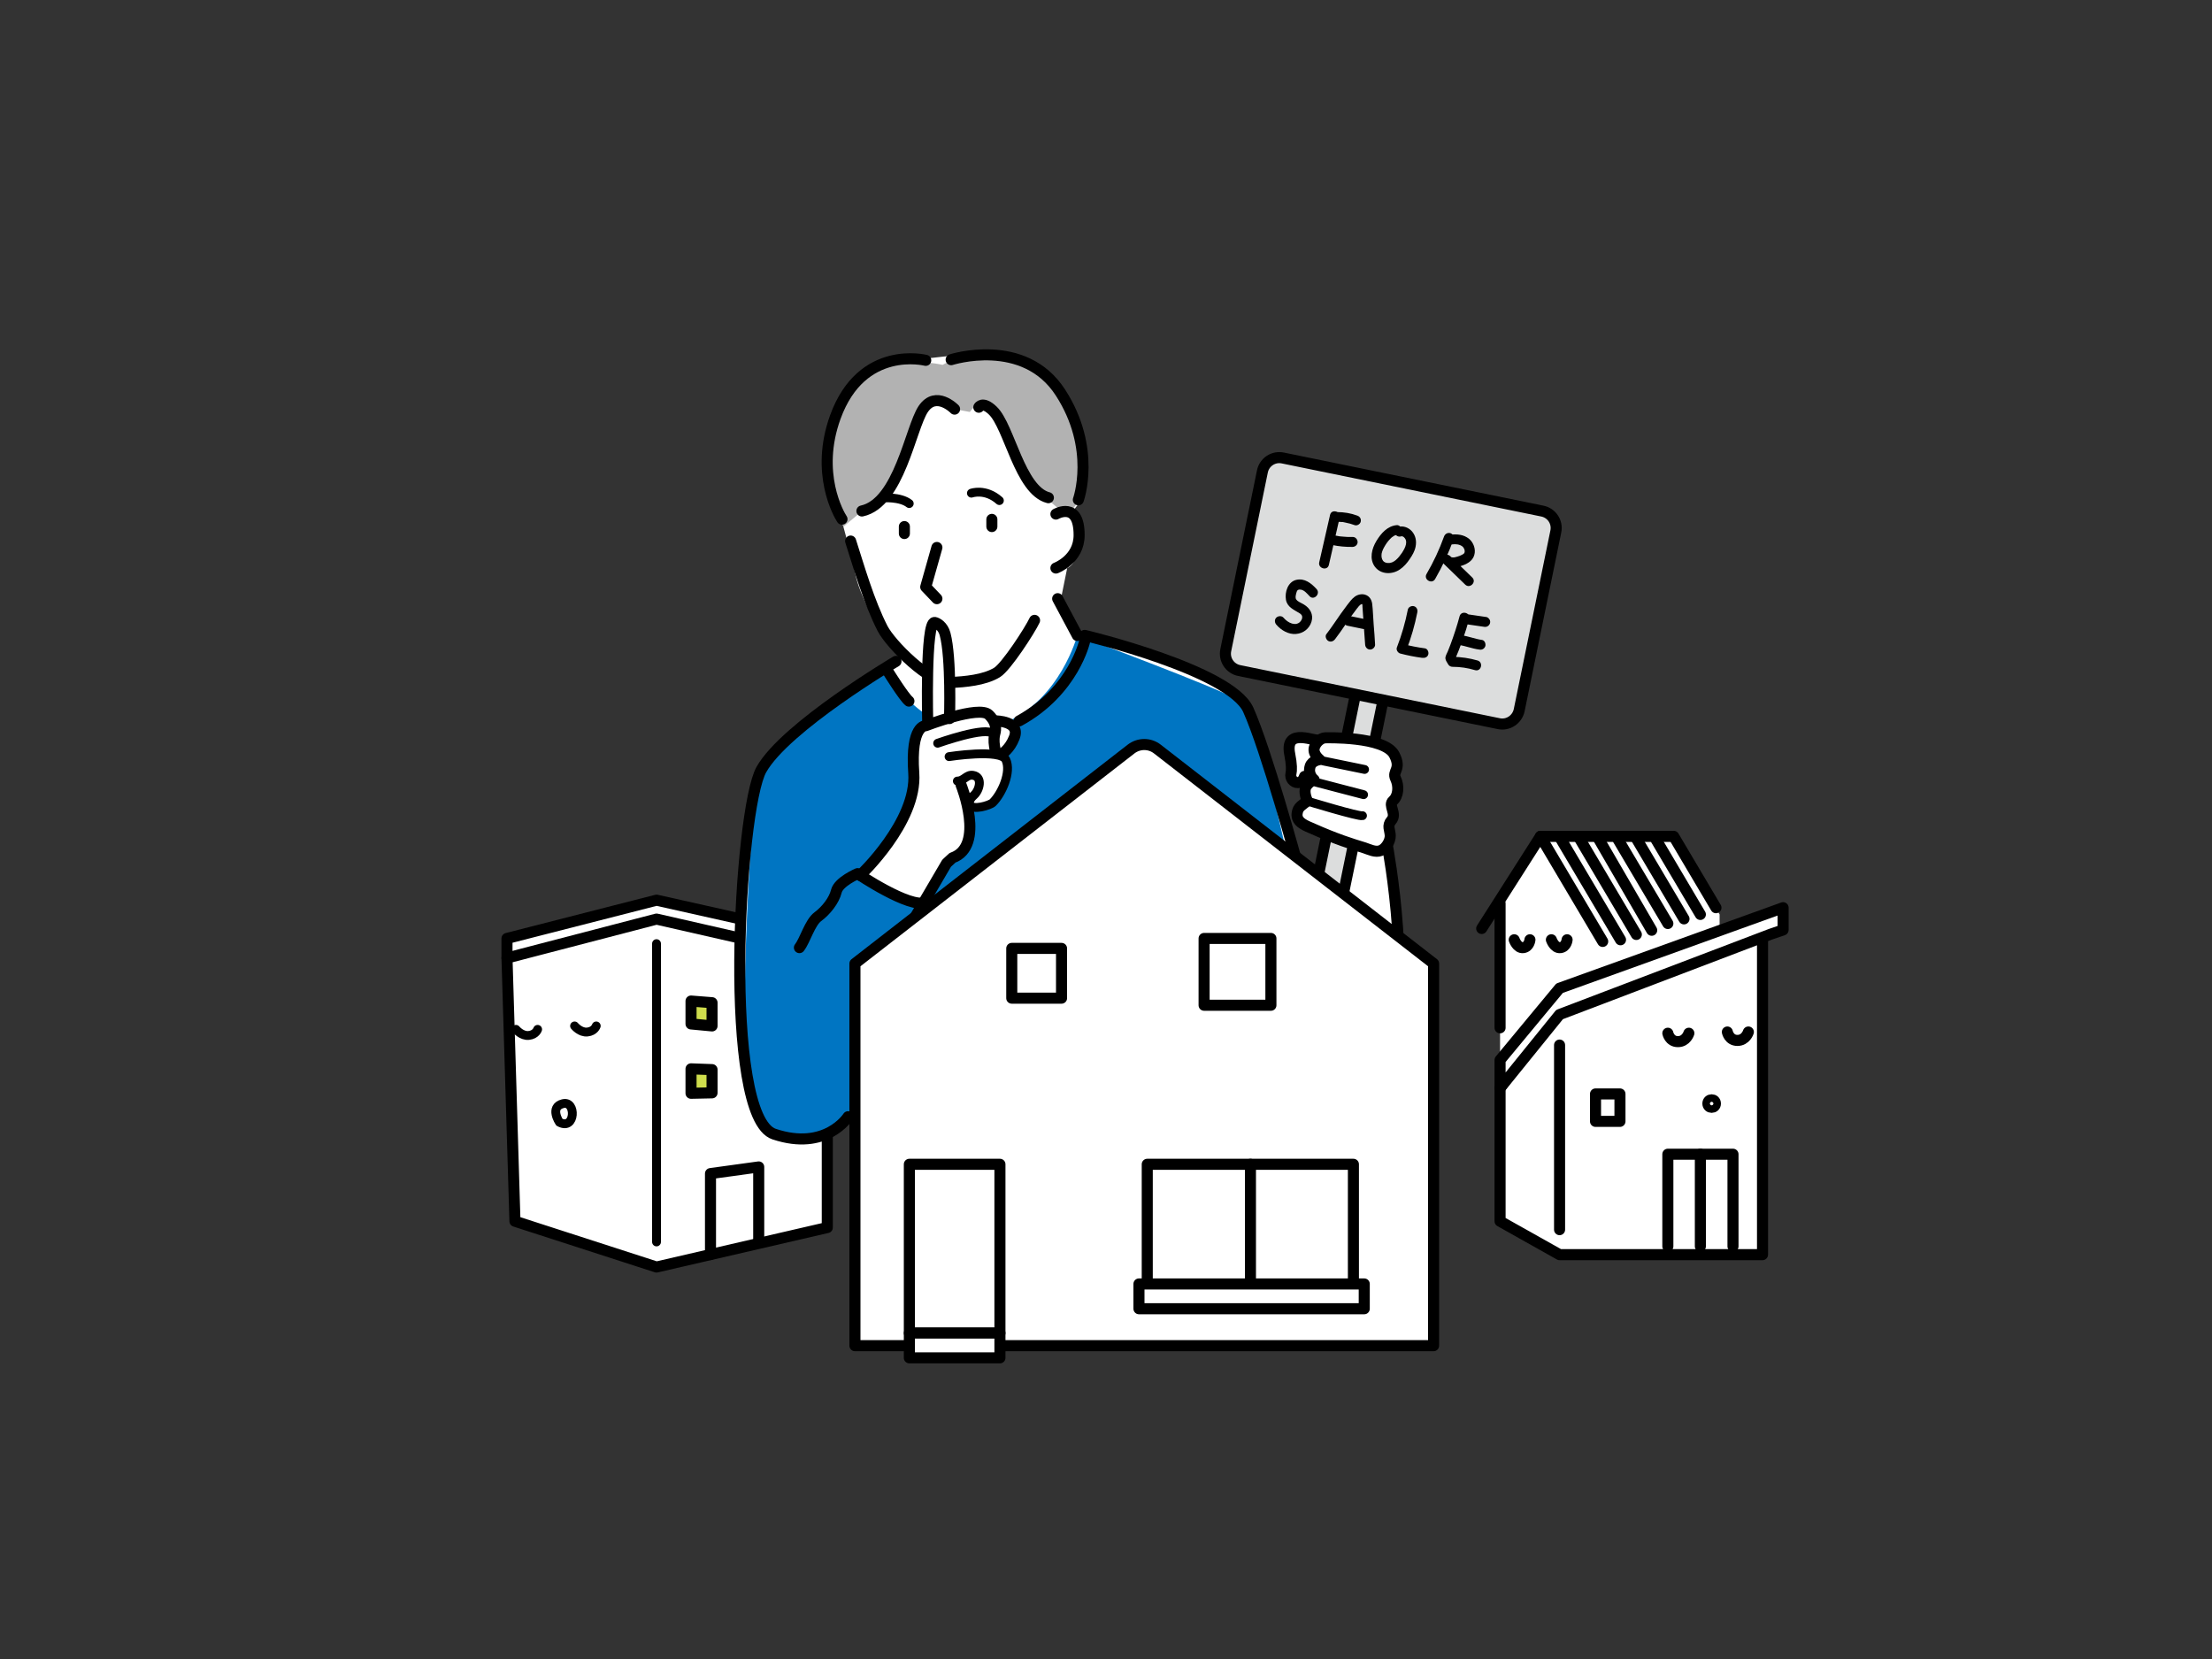 <?xml version="1.0" encoding="utf-8"?>
<!-- Generator: Adobe Illustrator 28.1.0, SVG Export Plug-In . SVG Version: 6.00 Build 0)  -->
<svg version="1.1" id="レイヤー_1" xmlns="http://www.w3.org/2000/svg" xmlns:xlink="http://www.w3.org/1999/xlink" x="0px"
	 y="0px" viewBox="0 0 200 150" style="enable-background:new 0 0 200 150;" xml:space="preserve">
<rect x="0" y="0" width="200" height="150" fill="#333333" stroke="none"/>
<style type="text/css">
	.st0{fill:#FFFFFF;stroke:#000000;stroke-linecap:round;stroke-linejoin:round;stroke-miterlimit:10;}
	.st1{fill:none;stroke:#000000;stroke-width:0.8;stroke-linecap:round;stroke-linejoin:round;stroke-miterlimit:10;}
	.st2{fill:#CFDD4C;stroke:#000000;stroke-linecap:round;stroke-linejoin:round;stroke-miterlimit:10;}
	.st3{fill:none;stroke:#000000;stroke-linecap:round;stroke-linejoin:round;stroke-miterlimit:10;}
	.st4{fill:#FFFFFF;}
	.st5{fill:#B2B2B2;}
	.st6{fill:#0075C2;}
	.st7{fill:#DCDDDD;stroke:#000000;stroke-linecap:round;stroke-linejoin:round;stroke-miterlimit:10;}
</style>
<g>
	<g>
		<polyline class="st0" points="45.84,86.62 45.84,84.85 59.36,81.39 74.8,84.85 74.8,86.62 		"/>
		<polygon class="st0" points="45.84,86.62 59.36,83.1 74.8,86.62 74.8,110.99 59.36,114.56 46.56,110.42 		"/>
		<line class="st1" x1="59.36" y1="85.32" x2="59.36" y2="112.29"/>
		<polygon class="st2" points="62.48,90.51 62.48,92.58 64.38,92.76 64.38,90.66 		"/>
		<polygon class="st2" points="62.48,96.64 62.48,98.85 64.38,98.81 64.38,96.71 		"/>
		<polyline class="st3" points="64.24,113.43 64.24,106.11 68.6,105.51 68.6,112.13 		"/>
		<path class="st1" d="M51.95,92.76c0,0,0.51,0.62,1.16,0.55c0.65-0.07,0.8-0.55,0.8-0.55"/>
		<path class="st1" d="M46.65,93.07c0,0,0.51,0.62,1.16,0.55c0.65-0.07,0.8-0.55,0.8-0.55"/>
		<path class="st1" d="M50.58,101.47c0,0-0.92-1.37,0.31-1.68C52.12,99.47,52.04,102.24,50.58,101.47z"/>
	</g>
	<g>
		<path class="st4" d="M139.61,46.04l-23.45-4.8c-0.94-0.19-1.86,0.42-2.06,1.36l-3.31,16.15c-0.09,0.46,0,0.92,0.25,1.31
			c0.26,0.39,0.65,0.65,1.1,0.75l10.31,2.11l-0.75,3.66c-0.95-0.06-1.68-0.04-1.76-0.04c0,0,0,0,0,0c-0.2,0.01-0.4,0.09-0.58,0.22
			c-0.07,0.01-0.33-0.04-0.54-0.08c-0.65-0.14-1.54-0.33-2.01,0.14c-0.29,0.28-0.37,0.74-0.24,1.39c0.19,0.98,0.17,1.47,0.11,1.71
			c-0.06,0.25,0.01,0.52,0.18,0.72c0.15,0.19,0.37,0.29,0.6,0.29c0.01,0,0.02,0,0.02,0c0.24-0.01,0.57-0.13,0.76-0.67
			c0.03-0.09-0.01-0.18-0.1-0.21l0.21-0.51c-0.04,0.4,0.12,0.72,0.29,0.93c-0.24,0.16-0.62,0.47-0.69,0.88
			c-0.06,0.39,0.08,0.82,0.16,1.03c-0.14,0.1-0.38,0.28-0.48,0.38c-0.25,0.22-0.36,0.45-0.41,0.79c-0.11,0.87,0.73,1.22,1.33,1.48
			c0.07,0.03,0.14,0.06,0.21,0.09c0.36,0.16,0.73,0.31,1.09,0.46l-1.44,7.01l-1.51-4.53c-0.03-0.1-2.84-10.38-4.45-13.94
			c-1.6-3.52-13.66-6.52-14.82-6.8l-1.7-3.19l0.56-2.76c0.38-0.17,1.05-0.74,1.05-2.8c0-1.15-0.25-2.39-0.54-2.36l0.54-0.68
			c0.01-0.02,0.08-1.69,0.36-1.25c0.16,0.26,1.19-3.64-2.05-8.79c-3.26-5.18-9.46-3.38-9.5-3.37l-2.53,0.29
			c-0.48-0.11-6.01-1.17-8.34,5.23c-1.89,5.19,0.38,9.01,0.61,9.37l0.53,1.96c0.29,0.92,0.49,1.87,0.68,2.79
			c0.32,1.57,1.09,3.05,1.92,4.69c0.56,1.09,1.71,2,2.52,3.01c-1.36,0.81-10.9,6.4-12.95,10.04c-1.73,3.06-3.2,24-0.5,31.03
			c0.47,1.22,1.05,1.95,1.74,2.18c0.95,0.32,1.79,0.44,2.54,0.44c2.66,0,4.02-1.63,4.3-2.01l42.48-2.36
			c0.54,0.69,1.25,1.18,2.16,1.18c0.05,0,0.09,0,0.14,0c1.73-0.09,2.89-2.05,3.79-3.95c2.75-5.82,0.5-18.43,0.29-19.58
			c0.17-0.28,0.27-0.59,0.26-0.89c-0.01-0.17-0.04-0.32-0.06-0.45c-0.06-0.31-0.11-0.52,0.12-0.78c0.34-0.39,0.22-0.82,0.12-1.17
			c-0.09-0.33-0.12-0.49,0.01-0.61c0.53-0.46,0.64-1.41,0.27-2.21c-0.1-0.22-0.05-0.35,0.03-0.56c0.13-0.33,0.29-0.74-0.14-1.59
			c-0.28-0.54-0.96-0.91-1.78-1.15l0.72-3.53l10.31,2.11c0.12,0.02,0.24,0.04,0.35,0.04c0.34,0,0.67-0.1,0.96-0.29
			c0.39-0.26,0.65-0.65,0.75-1.1l3.31-16.15C141.16,47.16,140.56,46.24,139.61,46.04z"/>
		<path class="st5" d="M85.22,32.99c0,0-7.27-1.81-9.53,4.31c-2.26,6.12,0.59,10.31,0.59,10.31s2.42-2.1,2.97-2.35
			c0.55-0.25,1.67-1.48,2.52-3.88c0.85-2.4,2.13-5.37,2.94-5.16c0.82,0.21,1.6,0.77,1.6,0.77l1.38,0.26c0,0,0.73-1.12,1.4-0.63
			c0.67,0.5,2.98,5.92,3.97,6.98s2.91,2.6,2.91,2.6s0.88,0.58,1.53-1.01c0.65-1.59,0.28-10.62-3.77-11.99s-6.44-1.27-6.44-1.27
			L85.22,32.99z"/>
		<path class="st4" d="M118.63,68.91l0.26-0.62c0.06,0.12,0.14,0.23,0.22,0.31C118.95,68.66,118.77,68.76,118.63,68.91z"/>
		<path class="st6" d="M80.05,60.34c0,0-10.56,5.72-11.45,9.77c-0.89,4.04-1.92,25.91-0.73,28.81c1.19,2.9,1.88,4.63,4.4,4.22
			s5.19-3.02,5.19-3.02v-12.8l25.99-20.11l12.78,9.52c0,0-2.62-12.4-4.35-13.47c-1.73-1.07-14.48-5.8-14.48-5.8s-1.54,5.8-6.49,7.86
			S81.8,63.9,80.05,60.34z"/>
		<g>
			<path class="st3" d="M125.43,76.39c0,0,2.57,13.56-0.26,19.54c-0.77,1.62-1.93,3.76-3.64,3.85c-2.01,0.11-3.09-2.35-3.58-4.49
				c-1.48-6.43,2.37-19.67,2.37-19.67"/>
			<path class="st3" d="M83.7,32.58c0,0-5.77-1.48-8.17,5.12c-1.85,5.08,0.32,8.83,0.6,9.24"/>
			<path class="st3" d="M86,32.52c0,0,6.59-2.12,9.88,2.97s1.62,9.7,1.62,9.7"/>
			<path class="st3" d="M86.31,36.99c0,0-1.68-1.73-2.84,0c-1.15,1.73-2.17,8.49-5.54,9.21"/>
			<path class="st3" d="M76.91,48.92c0.74,2.31,1.66,5.52,2.89,7.91c0.74,1.43,4.28,5,6.11,4.89c1.34-0.08,3.07-0.21,4.24-0.92
				c0.84-0.52,2.98-3.83,3.39-4.71"/>
			<path class="st3" d="M95.47,46.48c0,0,2.1-1.22,2.1,1.9c0,2.21-2.1,2.98-2.1,2.98"/>
			<path class="st1" d="M79.8,45.02c0,0,1.59-0.13,2.41,0.51"/>
			<path class="st1" d="M87.83,44.59c0,0,1.26-0.46,2.53,0.67"/>
			<line class="st3" x1="81.77" y1="47.61" x2="81.77" y2="48.24"/>
			<line class="st3" x1="89.68" y1="46.96" x2="89.68" y2="47.61"/>
			<polyline class="st3" points="84.71,49.5 83.7,53.07 84.71,54.13 			"/>
			<path class="st3" d="M88.5,36.82c0,0,0.32-0.6,1.26,0.3c1.51,1.44,2.44,7.22,5.03,7.88"/>
			<g>
				<path class="st4" d="M91.85,66.76c0.17-0.43,0.15-0.8-0.06-1.1c-0.47-0.68-1.7-0.7-1.84-0.7c-0.02,0-0.04,0.01-0.05,0.01
					c-0.1-0.16-0.22-0.32-0.39-0.49c-0.53-0.53-2.08-0.27-3.49,0.12c0.03-1.29,0.08-5.47-0.42-7.32c-0.21-0.77-0.79-1.17-1.14-1.21
					c-0.1-0.01-0.21,0.02-0.29,0.1c-0.77,0.71-0.63,7.82-0.6,9.24c0,0,0,0,0,0c-0.11,0.01-0.33,0.06-0.55,0.28
					c-0.62,0.61-0.86,2.04-0.7,4.25c0.29,4.24-4.73,9.01-4.78,9.05c-0.05,0.05-0.08,0.11-0.07,0.18c0,0.07,0.04,0.13,0.09,0.17
					c0,0,4.66,2.45,5.5,2.31c1.07-0.17,2.64-3.45,2.64-3.45l0.47-0.43c0.62-0.23,1.08-0.66,1.36-1.28c0.44-0.97,0.36-2.25,0.15-3.35
					c0.06,0.03,0.13,0.06,0.21,0.08c0.09,0.02,0.2,0.03,0.31,0.03c0.61,0,1.42-0.28,1.65-0.5c0.87-0.85,1.81-2.93,1.23-4.14
					c-0.06-0.13-0.18-0.23-0.32-0.32C90.98,68.1,91.51,67.65,91.85,66.76z"/>
				<g>
					<path class="st3" d="M85.85,64.97c0,0,0.18-5.48-0.4-7.64c-0.19-0.72-0.73-1.02-0.94-1.05c-0.86-0.1-0.63,9.11-0.63,9.11"/>
					<path class="st3" d="M90.02,67.93c-0.16-0.55-0.17-1.1-0.11-1.43c0.06-0.33,0.38-0.99-0.5-1.87c-0.88-0.88-5.72,0.99-5.72,0.99
						s-1.38-0.11-1.07,4.29s-4.85,9.24-4.85,9.24"/>
					<path class="st1" d="M85.81,68.41c0,0,4.65-0.73,5.13,0.28c0.53,1.11-0.37,3.09-1.18,3.88c-0.26,0.25-1.86,0.74-2.07,0.18
						c-0.14-0.36,0.17-0.67,0.38-0.86c0.49-0.44,0.82-1.65-0.1-1.79c-0.59-0.09-0.81,0.52-1.41,0.52"/>
					<path class="st1" d="M84.78,67.2c0,0,4.44-1.59,5-0.84"/>
					<path class="st3" d="M86.9,70.98c0,0,2.22,5.52-0.78,6.58l-0.53,0.49l-2.83,4.83"/>
					<path class="st3" d="M90.02,65.18c0,0,2.27,0,1.69,1.5c-0.41,1.07-1.11,1.47-1.11,1.47"/>
				</g>
			</g>
			<path class="st3" d="M81.01,59.8c0,0-9.99,5.91-12.17,9.78c-2.04,3.62-3.55,31.39,1.15,32.96s6.69-1.57,6.69-1.57"/>
			<path class="st3" d="M72.28,85.68c0.52-0.67,0.94-2.26,1.67-2.8c0.73-0.54,1.46-1.45,1.67-2.3c0.21-0.86,1.92-1.59,1.92-1.59
				s4.71,3.18,6.16,2.6"/>
			<path class="st3" d="M92.15,65.18c4.94-2.7,5.93-7.24,5.93-7.24v-0.49c0,0,13.15,3.13,14.78,6.72
				c1.62,3.59,4.44,13.91,4.44,13.91"/>
			<g>
				<g>
					
						<rect x="120.51" y="61.64" transform="matrix(0.98 0.201 -0.201 0.98 17.073 -22.955)" class="st7" width="2.55" height="22.22"/>
					<path class="st7" d="M135.51,65.43l-23.46-4.8c-0.85-0.17-1.4-1-1.22-1.85l3.31-16.15c0.17-0.85,1-1.4,1.85-1.22l23.46,4.8
						c0.85,0.17,1.4,1,1.22,1.85l-3.31,16.15C137.18,65.06,136.35,65.61,135.51,65.43z"/>
					<g>
						<g>
							<g>
								<g>
									<path d="M120.26,46.55c-0.33,1.43-0.65,2.86-0.98,4.29c-0.13,0.56,0.74,0.8,0.87,0.24c0.33-1.43,0.65-2.86,0.98-4.29
										C121.25,46.23,120.39,45.99,120.26,46.55L120.26,46.55z"/>
								</g>
							</g>
							<g>
								<g>
									<path d="M120.88,47.18c0.15,0,0.3,0,0.45,0.02c0.06,0,0.14,0,0.19,0.02c-0.07-0.01-0.08-0.01-0.02,0
										c0.02,0,0.04,0.01,0.06,0.01c0.03,0.01,0.06,0.01,0.09,0.02c0.28,0.05,0.56,0.13,0.83,0.23c0.22,0.08,0.5-0.09,0.55-0.31
										c0.06-0.26-0.08-0.47-0.31-0.55c-0.58-0.22-1.21-0.32-1.84-0.32c-0.24,0-0.46,0.21-0.45,0.45
										C120.44,46.97,120.62,47.18,120.88,47.18L120.88,47.18z"/>
								</g>
							</g>
							<g>
								<g>
									<path d="M120.43,49.27c0.61,0.13,1.24,0.19,1.87,0.18c0.24-0.01,0.46-0.2,0.45-0.45c-0.01-0.24-0.2-0.46-0.45-0.45
										c-0.29,0.01-0.58,0-0.86-0.03c-0.07-0.01-0.15-0.01-0.22-0.02c-0.03,0-0.13-0.01-0.01,0c-0.03,0-0.07-0.01-0.1-0.01
										c-0.14-0.02-0.29-0.05-0.43-0.08c-0.23-0.05-0.5,0.07-0.55,0.31C120.06,48.94,120.18,49.22,120.43,49.27L120.43,49.27z"/>
								</g>
							</g>
							<g>
								<g>
									<path d="M126.29,47.48c-0.85,0.08-1.42,0.74-1.84,1.43c-0.42,0.69-0.66,1.62-0.14,2.33c0.54,0.72,1.57,0.73,2.27,0.24
										c0.36-0.25,0.64-0.57,0.88-0.93c0.23-0.33,0.45-0.71,0.53-1.11c0.1-0.5,0.02-0.98-0.31-1.38c-0.31-0.36-0.8-0.55-1.26-0.42
										c-0.23,0.07-0.38,0.32-0.31,0.55c0.06,0.23,0.32,0.38,0.55,0.31c0.03-0.01,0.06-0.02,0.09-0.02c-0.08,0.01,0,0,0.01,0.01
										c0.07,0.03,0.04,0.01,0.01,0c0.03,0.01,0.06,0.01,0.08,0.02c-0.07-0.03,0,0,0.01,0.01c0.03,0.02,0.05,0.03,0.08,0.05
										c-0.05-0.04,0.01,0.01,0.01,0.02c0.03,0.03,0.07,0.06,0.09,0.1c-0.04-0.05,0.05,0.09,0.06,0.1
										c-0.03-0.05,0.03,0.09,0.03,0.11c0.02,0.07,0.01,0.22-0.01,0.32c-0.06,0.29-0.21,0.53-0.37,0.78
										c-0.16,0.23-0.32,0.44-0.55,0.64c-0.07,0.06-0.19,0.14-0.3,0.19c0,0-0.08,0.03-0.03,0.01c-0.03,0.01-0.06,0.02-0.09,0.03
										c-0.03,0.01-0.06,0.02-0.1,0.02c-0.07,0.02-0.01,0.01-0.05,0.01c-0.06,0.01-0.11,0-0.17,0c-0.08,0-0.05,0-0.03,0
										c-0.03,0-0.06-0.01-0.1-0.02c-0.03-0.01-0.06-0.02-0.09-0.03c0.05,0.02-0.02-0.01-0.02-0.01c-0.09-0.05-0.06-0.03-0.14-0.1
										c0,0-0.06-0.06-0.02-0.02c-0.02-0.02-0.04-0.05-0.05-0.08c-0.02-0.03-0.03-0.05-0.04-0.08c0.01,0.02,0.02,0.06-0.01-0.02
										c-0.05-0.16-0.05-0.17-0.05-0.33c0-0.13,0.01-0.18,0.06-0.34c0.04-0.14,0.1-0.25,0.17-0.38c0.16-0.29,0.33-0.54,0.55-0.76
										c0.11-0.12,0.17-0.17,0.29-0.24c0.03-0.02,0.06-0.03,0.08-0.05c0.1-0.06-0.04,0,0.07-0.03c0.03-0.01,0.06-0.02,0.09-0.03
										c0.01,0,0.14-0.02,0.07-0.02c0.24-0.02,0.45-0.19,0.45-0.45C126.74,47.71,126.53,47.46,126.29,47.48L126.29,47.48z"/>
								</g>
							</g>
							<g>
								<g>
									<path d="M130.56,48.52c-0.42,1.17-0.95,2.3-1.58,3.38c-0.29,0.5,0.49,0.96,0.78,0.45c0.66-1.15,1.22-2.35,1.67-3.6
										c0.08-0.23-0.09-0.49-0.31-0.55C130.86,48.14,130.64,48.29,130.56,48.52L130.56,48.52z"/>
								</g>
							</g>
							<g>
								<g>
									<path d="M131.32,49.22c0.28-0.04,0.64-0.01,0.88,0.17c0.04,0.03,0.09,0.07,0.12,0.12c-0.02-0.03,0.07,0.14,0.06,0.1
										c0.02,0.04,0.03,0.08,0.04,0.12c0.01,0.02,0.01,0.11,0.01,0.05c0,0.04,0,0.08,0,0.12c-0.01,0.07,0.03-0.07-0.01,0.04
										c-0.01,0.04-0.03,0.07-0.05,0.1c-0.03,0.03-0.12,0.09-0.18,0.12c-0.16,0.08-0.25,0.12-0.43,0.17
										c-0.18,0.05-0.26,0.08-0.43,0.07c-0.04,0-0.08-0.01-0.1-0.02c-0.05-0.02-0.06-0.03-0.11-0.1
										c-0.21,0.21-0.42,0.42-0.64,0.64c0.67,0.65,1.34,1.29,2,1.94c0.42,0.4,1.05-0.23,0.64-0.64c-0.67-0.65-1.34-1.29-2-1.94
										c-0.17-0.17-0.46-0.17-0.64,0c-0.18,0.18-0.16,0.45,0,0.64c0.38,0.44,1.01,0.43,1.53,0.28c0.54-0.16,1.13-0.43,1.29-1.02
										c0.15-0.51-0.06-1.11-0.46-1.45c-0.5-0.41-1.12-0.46-1.74-0.38c-0.24,0.03-0.37,0.34-0.31,0.55
										C130.84,49.16,131.08,49.25,131.32,49.22L131.32,49.22z"/>
								</g>
							</g>
						</g>
						<g>
							<g>
								<g>
									<path d="M119.04,53.26c-0.48-0.52-1.08-1.01-1.84-0.83c-0.76,0.18-1.05,1.11-0.93,1.8c0.12,0.67,0.71,0.89,1.22,1.21
										c0.18,0.11,0.26,0.22,0.25,0.38c0,0.06-0.02,0.15-0.05,0.2c-0.06,0.12-0.09,0.16-0.2,0.26c-0.08,0.06-0.15,0.1-0.28,0.13
										c-0.13,0.02-0.26,0-0.39-0.03c-0.31-0.09-0.57-0.3-0.78-0.54c-0.16-0.18-0.47-0.16-0.64,0c-0.18,0.18-0.16,0.45,0,0.64
										c0.43,0.5,1.1,0.9,1.78,0.84c0.66-0.05,1.21-0.48,1.4-1.11c0.2-0.65-0.13-1.22-0.68-1.55c-0.11-0.06-0.22-0.12-0.33-0.18
										c-0.06-0.03-0.12-0.06-0.17-0.1c-0.06-0.03-0.12-0.08-0.12-0.09c-0.08-0.08-0.11-0.1-0.13-0.22
										c-0.02-0.13,0.01-0.26,0.04-0.39c0.03-0.11,0.07-0.27,0.14-0.32c0.07-0.06,0.2-0.06,0.28-0.05c0.33,0.05,0.58,0.37,0.8,0.6
										C118.79,54.32,119.43,53.69,119.04,53.26L119.04,53.26z"/>
								</g>
							</g>
							<g>
								<g>
									<path d="M120.72,57.78c0.68-0.88,1.25-1.84,1.94-2.72c0.12-0.15,0.29-0.4,0.46-0.44c0.04-0.01,0.07,0.02,0.03-0.03
										c0.05,0.07,0.03,0.2,0.04,0.29c0.03,0.53,0.07,1.06,0.11,1.59c0.05,0.6,0.09,1.2,0.13,1.81c0.01,0.24,0.2,0.45,0.45,0.45
										c0.23,0,0.46-0.21,0.45-0.45c-0.03-0.61-0.08-1.23-0.13-1.84c-0.05-0.61-0.06-1.23-0.13-1.83
										c-0.05-0.39-0.25-0.72-0.64-0.84c-0.32-0.1-0.68-0.01-0.94,0.18c-0.27,0.2-0.47,0.48-0.68,0.75
										c-0.2,0.26-0.39,0.53-0.58,0.79c-0.43,0.61-0.84,1.24-1.3,1.84c-0.15,0.19-0.03,0.5,0.16,0.62
										C120.33,58.08,120.57,57.98,120.72,57.78L120.72,57.78z"/>
								</g>
							</g>
							<g>
								<g>
									<path d="M121.81,56.57c0.48,0.1,0.97,0.2,1.45,0.3c0.12,0.02,0.24,0.02,0.35-0.05c0.09-0.05,0.18-0.16,0.21-0.27
										c0.05-0.22-0.07-0.5-0.31-0.55c-0.48-0.1-0.97-0.2-1.45-0.3c-0.12-0.02-0.24-0.02-0.35,0.05
										c-0.09,0.05-0.18,0.16-0.21,0.27C121.45,56.24,121.57,56.52,121.81,56.57L121.81,56.57z"/>
								</g>
							</g>
							<g>
								<g>
									<path d="M127.29,55.12c-0.23,1.17-0.56,2.31-0.99,3.42c-0.09,0.22,0.1,0.5,0.31,0.55c0.65,0.17,1.31,0.3,1.98,0.39
										c0.24,0.03,0.48-0.06,0.55-0.31c0.06-0.21-0.07-0.52-0.31-0.55c-0.67-0.09-1.33-0.22-1.98-0.39
										c0.1,0.18,0.21,0.37,0.31,0.55c0.43-1.11,0.76-2.26,0.99-3.42c0.05-0.24-0.07-0.49-0.31-0.55
										C127.62,54.75,127.34,54.88,127.29,55.12L127.29,55.12z"/>
								</g>
							</g>
							<g>
								<g>
									<path d="M132.65,56.45c0.5,0.07,1.01,0.15,1.51,0.22c0.12,0.02,0.23,0.02,0.35-0.05c0.09-0.05,0.18-0.16,0.21-0.27
										c0.03-0.12,0.02-0.24-0.05-0.35c-0.06-0.09-0.16-0.19-0.27-0.21c-0.5-0.07-1.01-0.15-1.51-0.22
										c-0.12-0.02-0.23-0.02-0.35,0.05c-0.09,0.05-0.18,0.16-0.21,0.27c-0.03,0.12-0.02,0.24,0.05,0.35
										C132.44,56.34,132.54,56.43,132.65,56.45L132.65,56.45z"/>
								</g>
							</g>
							<g>
								<g>
									<path d="M131.88,58.31c0.63,0.09,1.23,0.34,1.86,0.42c0.13,0.02,0.23,0.02,0.35-0.05c0.09-0.05,0.18-0.16,0.21-0.27
										c0.05-0.21-0.06-0.52-0.31-0.55c-0.63-0.09-1.23-0.34-1.86-0.42c-0.13-0.02-0.23-0.02-0.35,0.05
										c-0.09,0.05-0.18,0.16-0.21,0.27C131.51,57.96,131.63,58.27,131.88,58.31L131.88,58.31z"/>
								</g>
							</g>
							<g>
								<g>
									<path d="M131.97,55.72c-0.23,0.86-0.51,1.71-0.82,2.55c-0.08,0.21-0.16,0.41-0.24,0.61c-0.08,0.2-0.25,0.45-0.22,0.67
										c0.02,0.18,0.16,0.36,0.25,0.52c0.08,0.14,0.23,0.22,0.39,0.22c0.68,0,1.38,0.1,2.03,0.3c0.56,0.17,0.79-0.7,0.24-0.87
										c-0.72-0.21-1.52-0.33-2.27-0.33c0.13,0.07,0.26,0.15,0.39,0.22c-0.07-0.12-0.13-0.24-0.2-0.35c0,0.15,0,0.3,0,0.45
										c0.53-1.22,0.97-2.48,1.32-3.76C132.99,55.4,132.12,55.16,131.97,55.72L131.97,55.72z"/>
								</g>
							</g>
						</g>
					</g>
				</g>
			</g>
			<g>
				<path class="st0" d="M119.33,66.9c-0.27,0.26-3.21-1.25-2.72,1.28c0.19,0.95,0.18,1.49,0.11,1.78c-0.09,0.4,0.22,0.81,0.63,0.8
					c0.23-0.01,0.46-0.15,0.6-0.56"/>
				<path class="st0" d="M119.82,66.71c0,0,5.37-0.17,6.25,1.54c0.68,1.33-0.22,1.45,0.11,2.14c0.33,0.69,0.26,1.58-0.23,2.01
					c-0.48,0.42,0.39,1.17-0.15,1.79c-0.41,0.47-0.12,0.84-0.1,1.35c0.02,0.5-0.38,1.17-0.85,1.36c-0.48,0.2-1.03-0.09-1.48-0.24
					c-0.65-0.2-1.3-0.4-1.94-0.63c-0.92-0.33-1.82-0.69-2.71-1.09c-0.6-0.27-1.55-0.56-1.44-1.39c0.04-0.3,0.13-0.49,0.35-0.68
					c0.14-0.13,0.58-0.45,0.58-0.45s-0.28-0.57-0.2-1.06c0.08-0.52,0.8-0.87,0.8-0.87s-0.59-0.43-0.35-1.21
					c0.16-0.52,0.86-0.6,0.86-0.6s-0.63-0.48-0.49-1.06C118.93,67.18,119.39,66.73,119.82,66.71z"/>
				<line class="st1" x1="119.68" y1="68.81" x2="123.38" y2="69.57"/>
				<line class="st1" x1="119" y1="70.73" x2="123.29" y2="71.85"/>
				<path class="st1" d="M118.2,72.43c0,0,4.65,1.42,4.99,1.32"/>
			</g>
			<line class="st3" x1="95.63" y1="54.13" x2="97.41" y2="57.46"/>
		</g>
		<g>
			<path class="st0" d="M129.62,121.67V87.12l-24.97-19.39c-0.7-0.55-1.68-0.55-2.39,0L77.3,87.12v34.55H129.62z"/>
			<g>
				<rect x="91.48" y="85.75" class="st3" width="4.5" height="4.5"/>
				<rect x="108.87" y="84.85" class="st3" width="6.04" height="6.04"/>
			</g>
			<rect x="103.73" y="105.27" class="st3" width="18.64" height="11.45"/>
			<rect x="82.22" y="105.27" class="st0" width="8.19" height="15.26"/>
			<rect x="82.22" y="120.53" class="st0" width="8.19" height="2.24"/>
			<rect x="102.98" y="116.09" class="st0" width="20.37" height="2.24"/>
			<line class="st3" x1="113.06" y1="105.27" x2="113.06" y2="115.57"/>
		</g>
		<path class="st3" d="M80.36,60.83c0,0,1.38,2.21,1.82,2.56"/>
	</g>
	<g>
		<polygon class="st4" points="135.63,95.19 135.63,81.69 139.28,75.62 151.14,75.62 155.48,82.68 155.48,85.41 135.63,96.64 		"/>
		<g>
			<polygon class="st0" points="159.36,85.12 159.36,113.44 141.01,113.44 135.63,110.42 135.63,98.38 141.35,90.25 159.36,83.5 			
				"/>
			<polygon class="st0" points="141.01,89.35 161.22,82.07 161.22,84.08 160.08,84.47 141.01,91.73 135.63,98.38 135.63,95.84 			
				"/>
			<line class="st0" x1="141.01" y1="111.18" x2="141.01" y2="94.49"/>
			<path class="st0" d="M150.8,93.42c0,0,0.15,0.76,0.91,0.76s0.99-0.76,0.99-0.76"/>
			<path class="st0" d="M156.18,93.31c0,0,0.15,0.76,0.91,0.76s0.99-0.76,0.99-0.76"/>
			<circle class="st0" cx="154.76" cy="99.78" r="0.34"/>
			<polyline class="st0" points="150.8,112.69 150.8,104.36 156.69,104.36 156.69,112.69 			"/>
			<rect x="144.26" y="98.91" class="st0" width="2.21" height="2.48"/>
			<line class="st0" x1="153.74" y1="104.36" x2="153.74" y2="112.69"/>
		</g>
		<polyline class="st3" points="133.97,83.95 139.28,75.62 144.91,85.12 		"/>
		<line class="st0" x1="151.33" y1="75.62" x2="155.15" y2="82.07"/>
		<line class="st0" x1="149.56" y1="75.62" x2="153.74" y2="82.68"/>
		<line class="st0" x1="147.84" y1="75.62" x2="152.26" y2="83.08"/>
		<line class="st0" x1="146.13" y1="75.62" x2="150.8" y2="83.5"/>
		<line class="st0" x1="144.41" y1="75.62" x2="149.34" y2="84.11"/>
		<line class="st0" x1="142.7" y1="75.62" x2="147.95" y2="84.49"/>
		<line class="st0" x1="140.98" y1="75.62" x2="146.52" y2="84.97"/>
		<line class="st0" x1="139.28" y1="75.62" x2="151.14" y2="75.62"/>
	</g>
	<line class="st0" x1="135.63" y1="81.69" x2="135.63" y2="92.93"/>
	<path class="st0" d="M136.91,84.97c0,0,0.27,0.78,0.82,0.71c0.54-0.07,0.6-0.71,0.6-0.71"/>
	<path class="st0" d="M140.27,84.97c0,0,0.27,0.78,0.82,0.71c0.54-0.07,0.6-0.71,0.6-0.71"/>
</g>
</svg>
